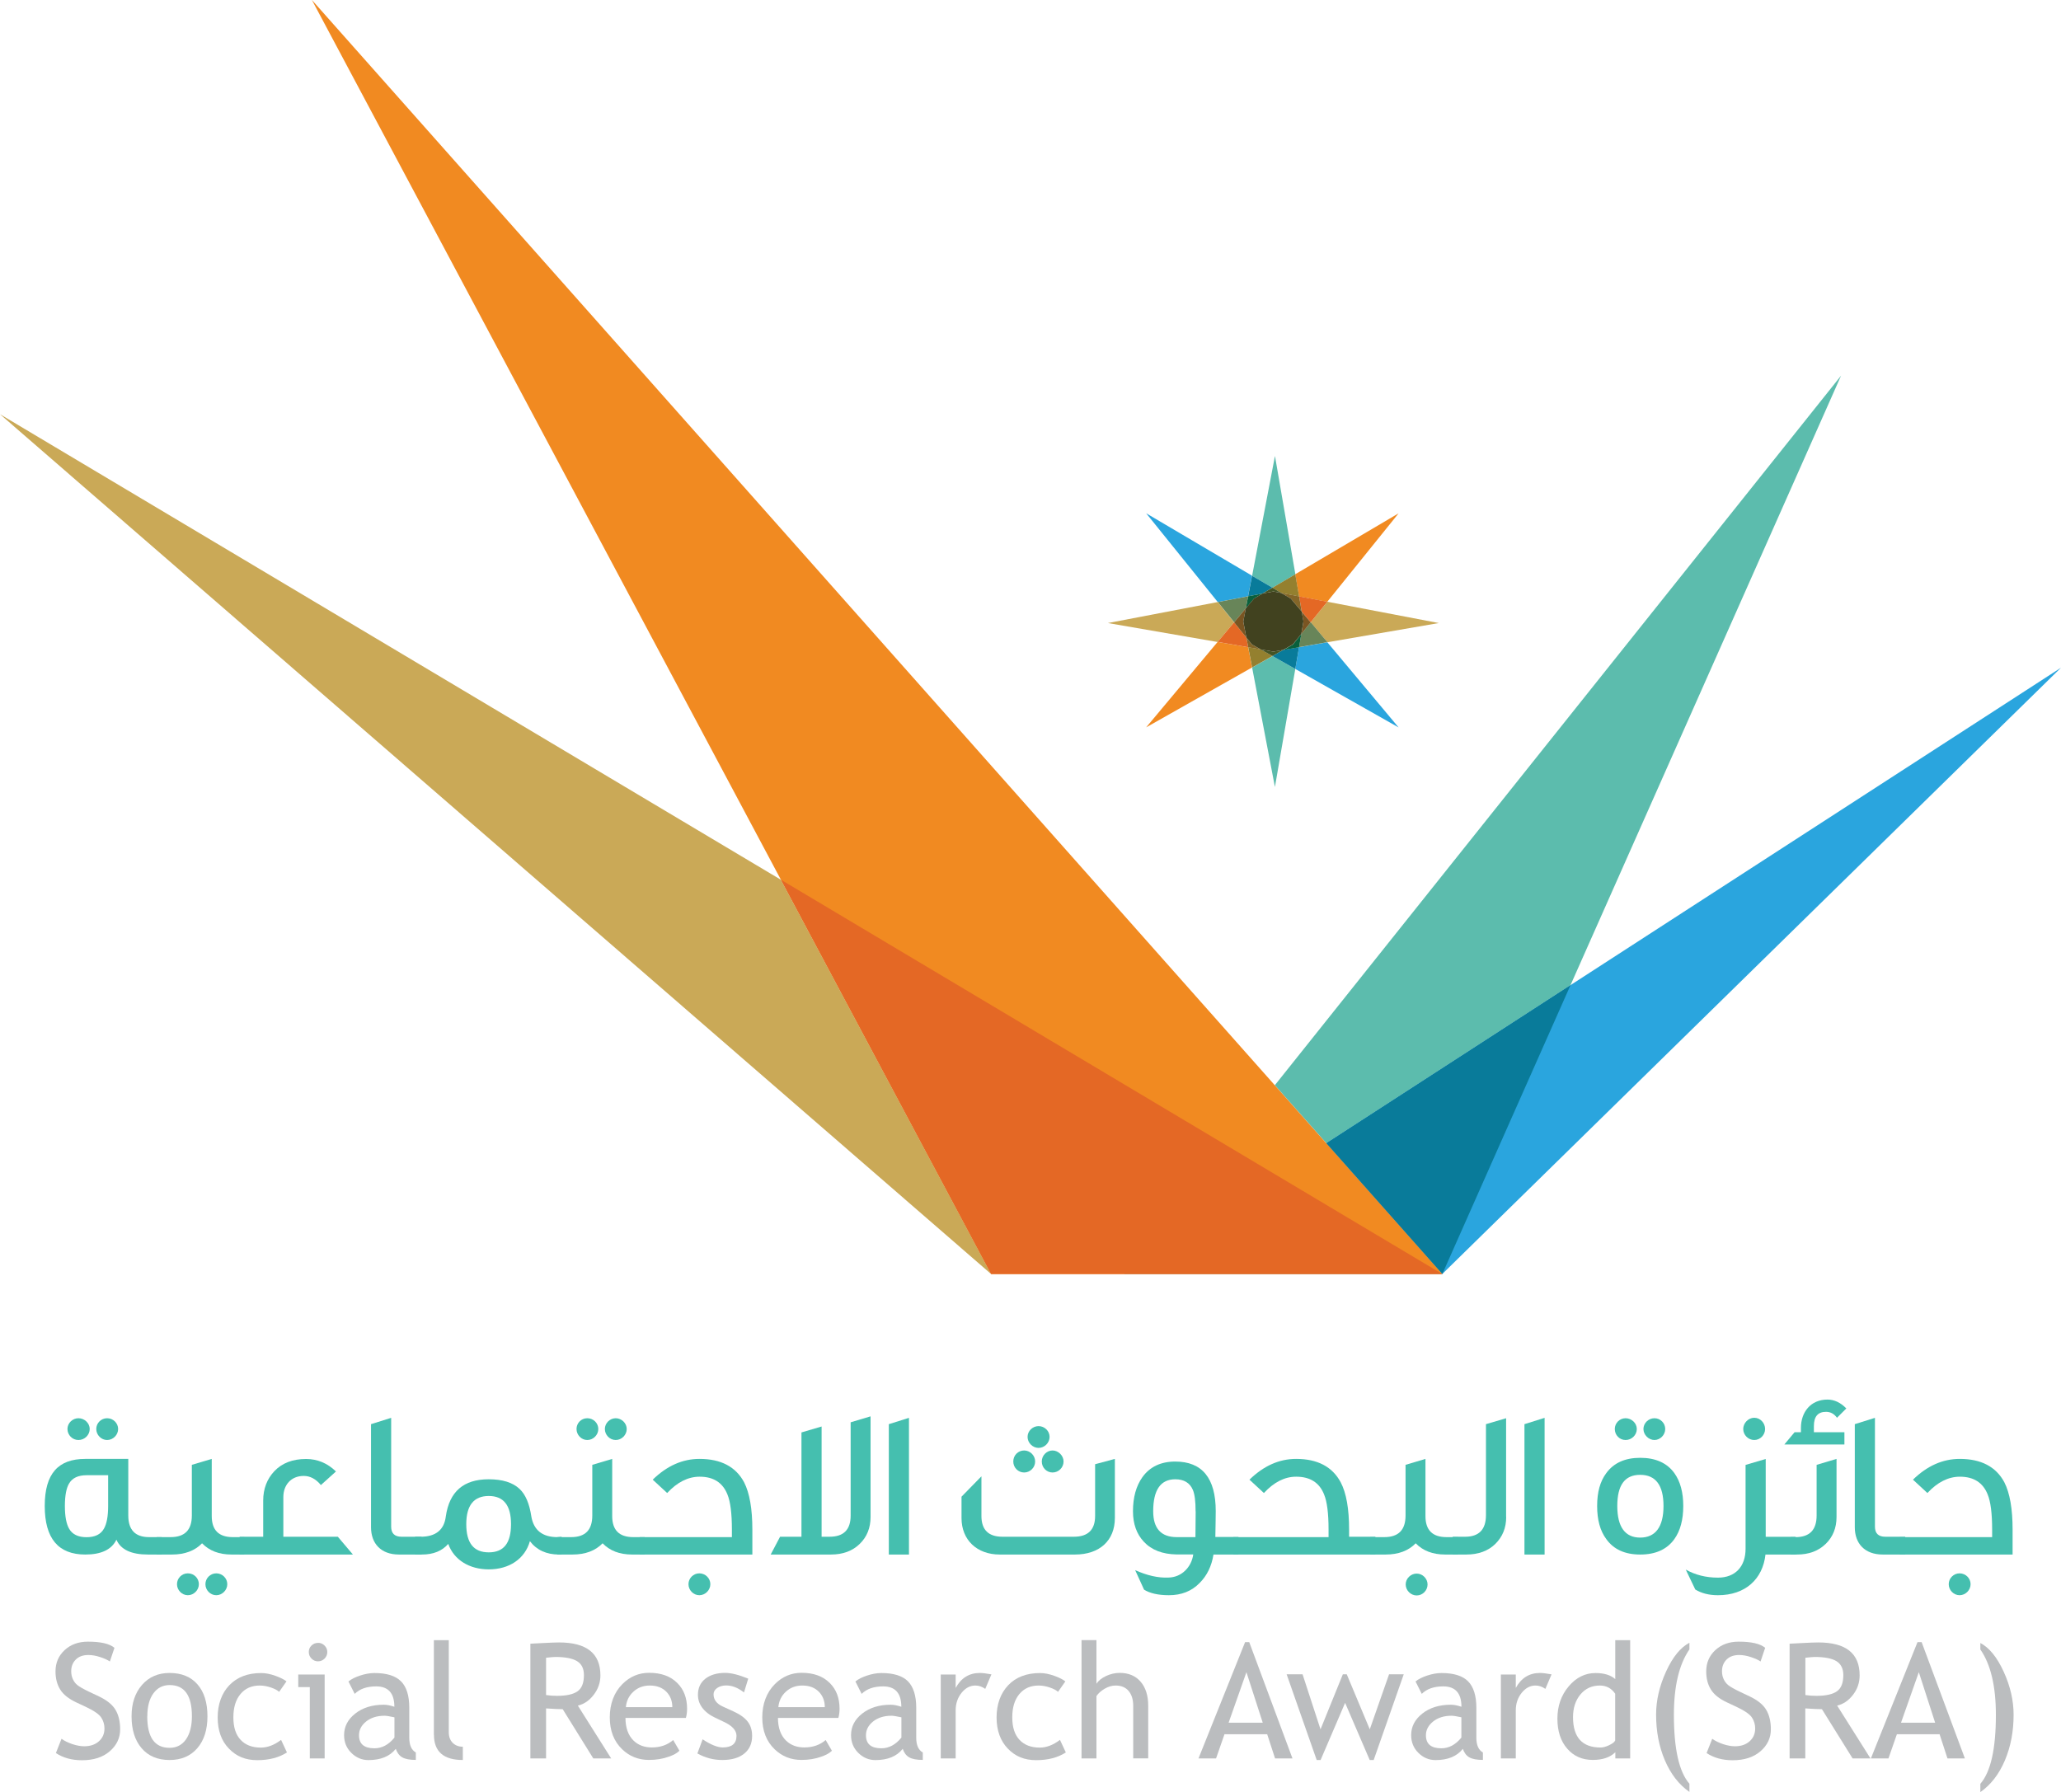 <?xml version="1.0" encoding="UTF-8"?>
<svg id="Layer_1" data-name="Layer 1" xmlns="http://www.w3.org/2000/svg" viewBox="0 0 263.97 229.55">
  <defs>
    <style>
      .cls-1 {
        fill: #45bfaf;
      }

      .cls-1, .cls-2, .cls-3, .cls-4, .cls-5, .cls-6, .cls-7, .cls-8, .cls-9, .cls-10, .cls-11, .cls-12, .cls-13, .cls-14, .cls-15 {
        stroke-width: 0px;
      }

      .cls-2 {
        fill: #5cbcad;
      }

      .cls-3 {
        fill: #7a5522;
      }

      .cls-4 {
        fill: #2aa5de;
      }

      .cls-5 {
        fill: #94802f;
      }

      .cls-6 {
        fill: #846628;
      }

      .cls-7 {
        fill: #445324;
      }

      .cls-8 {
        fill: #09603c;
      }

      .cls-9 {
        fill: #41421f;
      }

      .cls-10 {
        fill: #097b9a;
      }

      .cls-11 {
        fill: #caa957;
      }

      .cls-12 {
        fill: #bbbdbf;
      }

      .cls-13 {
        fill: #f18a21;
      }

      .cls-14 {
        fill: #e46825;
      }

      .cls-15 {
        fill: #688559;
      }
    </style>
  </defs>
  <g>
    <polygon class="cls-4" points="263.97 85.53 184.73 163.19 143.98 163.19 263.97 85.53"/>
    <polygon class="cls-2" points="235.8 48.12 163.28 139.01 169.87 146.44 201.15 126.19 235.8 48.12"/>
    <polygon class="cls-10" points="201.15 126.19 169.87 146.44 184.73 163.2 143.98 163.2 184.73 163.2 201.15 126.19"/>
    <polygon class="cls-13" points="39.95 0 126.94 163.2 184.73 163.2 39.95 0"/>
    <polygon class="cls-11" points="0 53.06 126.94 163.2 100.01 112.69 0 53.06"/>
    <polygon class="cls-14" points="100.02 112.69 126.94 163.2 184.73 163.2 100.02 112.69"/>
    <path class="cls-13" d="m179.12,65.76l-13.23,7.8.49,2.84,3.61.69,9.13-11.32Zm-23.17,16.47l-9.15,10.94,13.56-7.67-.5-2.59-3.91-.68Z"/>
    <polygon class="cls-11" points="170 77.08 167.87 79.72 170.01 82.27 184.28 79.81 170 77.08"/>
    <polygon class="cls-14" points="166.39 76.39 166.72 78.34 167.87 79.72 170 77.08 166.39 76.39"/>
    <polygon class="cls-11" points="155.97 77.12 141.9 79.81 155.96 82.24 158.06 79.72 155.97 77.12"/>
    <polygon class="cls-14" points="158.06 79.72 155.96 82.23 159.87 82.91 159.63 81.66 158.06 79.72"/>
    <path class="cls-4" d="m146.81,65.76l9.16,11.36,3.88-.74.5-2.64-13.55-7.99Zm23.2,16.51l-3.63.63-.48,2.79,13.23,7.49-9.12-10.9Z"/>
    <path class="cls-15" d="m159.86,76.38l-3.88.74,2.09,2.59,1.5-1.8.29-1.54Zm8.01,3.33l-1.2,1.49-.29,1.69,3.63-.63-2.14-2.56Z"/>
    <path class="cls-3" d="m159.56,77.92l-1.5,1.8,1.57,1.95-.39-2.04.03-.16.29-1.54Zm7.16.42l.19,1.12.03.16-.27,1.59,1.2-1.49-1.15-1.37Z"/>
    <path class="cls-2" d="m163.29,58.43l-2.92,15.32,2.61,1.54,2.93-1.73-2.61-15.13Zm-.32,25.61l-2.6,1.47,2.92,15.3,2.61-15.12-2.93-1.66Z"/>
    <path class="cls-5" d="m165.9,73.56l-2.93,1.73,1.15.68,2.27.43-.49-2.84Zm-6.03,9.35l.5,2.59,2.6-1.47-1.49-.85-1.6-.28Z"/>
    <polygon class="cls-6" points="164.11 75.96 165.33 76.68 166.72 78.34 166.39 76.39 164.11 75.96"/>
    <polygon class="cls-6" points="159.87 82.91 161.47 83.19 160.35 82.55 159.63 81.66 159.87 82.91"/>
    <polygon class="cls-10" points="160.36 73.75 159.86 76.38 161.7 76.03 162.97 75.28 160.36 73.75"/>
    <polygon class="cls-7" points="161.7 76.03 163.09 75.77 164.11 75.96 162.97 75.28 161.7 76.03"/>
    <polygon class="cls-10" points="166.38 82.9 164.35 83.25 162.97 84.03 165.9 85.69 166.38 82.9"/>
    <polygon class="cls-7" points="162.97 84.03 164.35 83.25 163.09 83.47 161.47 83.19 162.97 84.03"/>
    <path class="cls-8" d="m161.7,76.03l-1.84.35-.29,1.54,1.04-1.24,1.1-.65Zm4.97,5.18l-1.08,1.35-1.23.7,2.02-.35.29-1.69Z"/>
    <polygon class="cls-9" points="163.09 75.77 161.7 76.03 160.6 76.68 159.56 77.92 159.27 79.46 159.24 79.62 159.63 81.66 160.35 82.55 161.47 83.19 163.09 83.47 164.35 83.25 165.58 82.55 166.67 81.21 166.94 79.62 166.92 79.46 166.72 78.34 165.33 76.68 164.11 75.96 163.09 75.77"/>
  </g>
  <g>
    <path class="cls-1" d="m20.72,199.13h-1.77c-2.12,0-3.48-.62-4.04-1.9-.62,1.28-1.96,1.9-3.99,1.9-3.45,0-5.19-2.06-5.19-6.22s1.74-6.03,5.19-6.03h5.51v7.25c0,1.85.9,2.77,2.66,2.77h1.63v2.23Zm-6.87-10.16h-2.77c-1.06,0-1.82.35-2.23,1.06-.35.57-.54,1.55-.54,2.88s.19,2.31.54,2.91c.41.73,1.17,1.09,2.23,1.09s1.82-.35,2.23-1.09c.35-.6.54-1.57.54-2.91v-3.94Zm-2.36-5.92c0,.76-.65,1.41-1.44,1.41s-1.41-.65-1.41-1.41.65-1.38,1.41-1.38,1.44.62,1.44,1.38Zm3.64,0c0,.76-.65,1.41-1.41,1.41s-1.39-.65-1.39-1.41.62-1.38,1.39-1.38,1.41.62,1.41,1.38Z"/>
    <path class="cls-1" d="m31.28,199.13h-1.63c-1.6,0-2.85-.49-3.77-1.44-.92.95-2.2,1.44-3.86,1.44h-1.96v-2.23h1.79c1.82,0,2.72-.92,2.72-2.77v-6.49l2.55-.76v7.33c0,1.79.9,2.69,2.69,2.69h1.47v2.23Zm-5.81,3.8c0,.76-.65,1.41-1.41,1.41s-1.39-.65-1.39-1.41.6-1.39,1.39-1.39,1.41.62,1.41,1.39Zm3.64,0c0,.76-.65,1.41-1.41,1.41s-1.39-.65-1.39-1.41.62-1.39,1.39-1.39,1.41.62,1.41,1.39Z"/>
    <path class="cls-1" d="m45.19,199.13h-14.5v-2.28h3.02v-4.64c0-1.49.49-2.77,1.44-3.77.98-1.03,2.34-1.55,4.05-1.55,1.47,0,2.74.54,3.83,1.6l-1.93,1.74c-.65-.79-1.39-1.17-2.2-1.17-1.63,0-2.61,1.17-2.61,2.71v5.08h6.98l1.93,2.28Z"/>
    <path class="cls-1" d="m53.98,199.13h-2.88c-2.31,0-3.58-1.41-3.58-3.5v-13.2l2.58-.81v13.93c0,.87.44,1.3,1.33,1.3h2.55v2.28Z"/>
    <path class="cls-1" d="m71.94,199.13h-.35c-1.6,0-2.85-.57-3.72-1.71-.65,2.28-2.66,3.61-5.27,3.61-2.47,0-4.45-1.2-5.19-3.26-.79.9-1.9,1.36-3.37,1.36h-.87v-2.28h.7c1.93,0,3.02-.87,3.23-2.61.46-3.18,2.28-4.75,5.49-4.75,1.77,0,3.07.41,3.94,1.22.79.73,1.28,1.93,1.52,3.53.3,1.76,1.41,2.66,3.34,2.66l.54-.05v2.28Zm-6.49-3.89c0-2.42-.95-3.61-2.85-3.61s-2.88,1.19-2.88,3.61.95,3.61,2.88,3.61,2.85-1.19,2.85-3.61Z"/>
    <path class="cls-1" d="m82.58,199.13h-1.63c-1.6,0-2.85-.49-3.77-1.44-.92.95-2.2,1.44-3.86,1.44h-1.96v-2.23h1.79c1.82,0,2.71-.92,2.71-2.77v-6.49l2.55-.76v7.33c0,1.79.9,2.69,2.69,2.69h1.47v2.23Zm-5.95-16.08c0,.76-.65,1.41-1.41,1.41s-1.38-.65-1.38-1.41.6-1.38,1.38-1.38,1.41.62,1.41,1.38Zm3.64,0c0,.76-.65,1.41-1.41,1.41s-1.39-.65-1.39-1.41.65-1.38,1.39-1.38,1.41.62,1.41,1.38Z"/>
    <path class="cls-1" d="m96.38,199.13h-14.45v-2.23h11.81v-.98c0-2.06-.19-3.56-.57-4.48-.6-1.52-1.79-2.28-3.56-2.28-1.49,0-2.88.71-4.16,2.09l-1.85-1.71c1.82-1.77,3.8-2.66,6-2.66,2.74,0,4.64,1.01,5.7,2.99.71,1.38,1.06,3.42,1.06,6.06v3.2Zm-5.4,3.8c0,.76-.65,1.41-1.41,1.41s-1.39-.65-1.39-1.41.62-1.39,1.39-1.39,1.41.62,1.41,1.39Z"/>
    <path class="cls-1" d="m111.5,194.32c0,1.39-.46,2.55-1.39,3.45-.92.9-2.15,1.36-3.69,1.36h-7.71l1.2-2.28h2.74v-13.36l2.58-.76v14.12h1.03c1.79,0,2.69-.9,2.69-2.71v-11.95l2.55-.76v12.9Z"/>
    <path class="cls-1" d="m116.42,199.13h-2.58v-16.7l2.58-.81v17.52Z"/>
    <path class="cls-1" d="m142.79,194.46c0,2.85-1.93,4.67-5.11,4.67h-9.64c-2.93,0-4.89-1.88-4.89-4.67v-2.74l2.55-2.61v5.08c0,1.76.89,2.66,2.69,2.66h9.15c1.82,0,2.72-.9,2.72-2.66v-6.63l2.53-.68v7.58Zm-10.21-7.25c0,.79-.65,1.41-1.41,1.41s-1.39-.62-1.39-1.41.62-1.41,1.39-1.41,1.41.65,1.41,1.41Zm1.85-3.15c0,.76-.65,1.41-1.41,1.41s-1.41-.65-1.41-1.41.65-1.38,1.41-1.38,1.41.62,1.41,1.38Zm1.79,3.15c0,.79-.65,1.41-1.41,1.41s-1.38-.62-1.38-1.41.65-1.41,1.38-1.41,1.41.65,1.41,1.41Z"/>
    <path class="cls-1" d="m158.62,199.13h-3.2c-.24,1.49-.82,2.69-1.77,3.64-1.03,1.06-2.34,1.57-3.94,1.57-1.38,0-2.44-.25-3.18-.71l-1.14-2.5c1.52.68,2.93,1.01,4.26.95,1.71-.03,2.96-1.36,3.18-2.96h-2.12c-1.82-.03-3.23-.57-4.21-1.63-.92-.98-1.39-2.28-1.39-3.91,0-1.79.41-3.23,1.2-4.35.95-1.33,2.36-2.01,4.21-2.01,3.45,0,5.19,2.12,5.19,6.35,0,.84-.03,1.96-.05,3.31h2.96v2.23Zm-5.49-5.54c0-1.28-.11-2.17-.35-2.74-.38-.9-1.14-1.36-2.25-1.36-1.88,0-2.83,1.36-2.83,4.1,0,2.2,1.01,3.31,3.02,3.31h2.39l.03-3.31Z"/>
    <path class="cls-1" d="m176.16,199.13h-18.19v-2.23h12.19v-.98c0-2.06-.19-3.56-.57-4.48-.6-1.52-1.79-2.28-3.58-2.28-1.49,0-2.85.71-4.13,2.09l-1.85-1.71c1.82-1.77,3.8-2.66,5.98-2.66,2.74,0,4.64,1.01,5.7,2.99.73,1.38,1.08,3.42,1.08,6.06v.92h3.37v2.28Z"/>
    <path class="cls-1" d="m186.72,199.13h-1.63c-1.6,0-2.85-.49-3.77-1.44-.92.95-2.2,1.44-3.85,1.44h-1.96v-2.23h1.79c1.82,0,2.72-.92,2.72-2.77v-6.49l2.55-.76v7.33c0,1.79.9,2.69,2.69,2.69h1.47v2.23Zm-3.88,3.83c0,.76-.62,1.41-1.39,1.41s-1.41-.65-1.41-1.41.65-1.39,1.41-1.39,1.39.65,1.39,1.39Z"/>
    <path class="cls-1" d="m192.91,194.32c0,1.39-.46,2.53-1.39,3.45-.92.9-2.17,1.36-3.72,1.36h-1.74v-2.28h1.6c1.76,0,2.66-.92,2.66-2.77v-11.65l2.58-.76v12.66Z"/>
    <path class="cls-1" d="m197.83,199.13h-2.58v-16.7l2.58-.81v17.52Z"/>
    <path class="cls-1" d="m215.59,192.91c0,1.76-.38,3.18-1.14,4.24-.95,1.33-2.42,1.98-4.37,1.98s-3.4-.65-4.35-1.98c-.79-1.06-1.17-2.47-1.17-4.24s.38-3.15,1.17-4.21c.95-1.3,2.39-1.96,4.35-1.96s3.42.65,4.37,1.96c.76,1.06,1.14,2.47,1.14,4.21Zm-5.95-9.86c0,.76-.65,1.41-1.44,1.41s-1.38-.65-1.38-1.41.62-1.38,1.38-1.38,1.44.62,1.44,1.38Zm3.42,9.86c0-2.66-1.01-3.99-2.99-3.99s-2.93,1.33-2.93,3.99.98,4.05,2.93,4.05,2.99-1.36,2.99-4.05Zm.22-9.86c0,.76-.65,1.41-1.38,1.41s-1.41-.65-1.41-1.41.65-1.38,1.41-1.38,1.38.62,1.38,1.38Z"/>
    <path class="cls-1" d="m229.98,199.13h-3.86c-.35,3.15-2.58,5.21-6.08,5.21-1.17,0-2.12-.25-2.91-.73l-1.22-2.55c1.22.68,2.58,1.03,4.13,1.03,2.2,0,3.53-1.41,3.53-3.69v-10.75l2.58-.76v9.97h3.83v2.28Zm-3.91-16.08c0,.76-.62,1.41-1.39,1.41s-1.41-.65-1.41-1.41.65-1.44,1.41-1.44,1.39.65,1.39,1.44Z"/>
    <path class="cls-1" d="m236.47,180.42l-1.19,1.19c-.38-.52-.84-.76-1.41-.76-1.03,0-1.55.6-1.55,1.82v.79h3.91v1.57h-7.69l1.31-1.57h.81v-.54c0-2.04,1.25-3.64,3.4-3.64.87,0,1.68.38,2.42,1.14Zm-1.25,13.9c0,1.39-.46,2.55-1.39,3.45s-2.14,1.36-3.69,1.36h-.79v-2.23h.63c1.79,0,2.69-.92,2.69-2.77v-6.49l2.55-.76v7.44Z"/>
    <path class="cls-1" d="m244.02,199.13h-2.88c-2.31,0-3.58-1.41-3.58-3.5v-13.2l2.58-.81v13.93c0,.87.44,1.3,1.33,1.3h2.55v2.28Z"/>
    <path class="cls-1" d="m257.79,199.13h-14.45v-2.23h11.81v-.98c0-2.06-.19-3.56-.57-4.48-.6-1.52-1.79-2.28-3.56-2.28-1.49,0-2.88.71-4.16,2.09l-1.85-1.71c1.82-1.77,3.8-2.66,6-2.66,2.74,0,4.64,1.01,5.7,2.99.71,1.38,1.06,3.42,1.06,6.06v3.2Zm-5.4,3.8c0,.76-.65,1.41-1.41,1.41s-1.39-.65-1.39-1.41.62-1.39,1.39-1.39,1.41.62,1.41,1.39Z"/>
  </g>
  <g>
    <path class="cls-12" d="m7.15,224.58l.73-1.85c.37.27.84.5,1.4.69.56.18,1.06.27,1.5.27.78,0,1.41-.21,1.89-.64s.71-.97.71-1.64c0-.5-.13-.96-.4-1.38-.26-.42-.93-.89-1.99-1.39l-1.18-.55c-1-.47-1.7-1.02-2.1-1.67-.4-.64-.6-1.41-.6-2.32,0-1.1.39-2.01,1.17-2.73.78-.72,1.77-1.08,2.99-1.08,1.63,0,2.76.26,3.39.79l-.59,1.75c-.27-.19-.68-.38-1.22-.56s-1.06-.27-1.53-.27c-.68,0-1.22.19-1.61.58-.39.39-.59.89-.59,1.49,0,.37.07.72.21,1.02.14.31.34.57.59.77s.76.5,1.54.87l1.21.57c1,.48,1.71,1.04,2.11,1.7.4.66.61,1.5.61,2.52,0,1.1-.44,2.04-1.33,2.81-.89.77-2.07,1.15-3.56,1.15-1.31,0-2.42-.31-3.34-.92Z"/>
    <path class="cls-12" d="m16.85,219.85c0-1.66.45-3,1.34-4.02.89-1.02,2.07-1.53,3.53-1.53,1.54,0,2.73.49,3.58,1.47.85.98,1.27,2.34,1.27,4.08s-.44,3.1-1.31,4.1-2.05,1.5-3.55,1.5-2.72-.5-3.58-1.52c-.86-1.01-1.28-2.37-1.28-4.08Zm2.01,0c0,2.7.95,4.04,2.86,4.04.89,0,1.59-.36,2.1-1.08.5-.72.76-1.71.76-2.96,0-2.67-.95-4-2.85-4-.87,0-1.56.35-2.08,1.06-.52.71-.78,1.69-.78,2.93Z"/>
    <path class="cls-12" d="m36.69,215.38l-.94,1.34c-.19-.19-.54-.38-1.03-.55-.49-.17-.98-.26-1.45-.26-1.04,0-1.86.36-2.47,1.09-.61.73-.91,1.72-.91,2.99s.31,2.22.93,2.88c.62.66,1.49.99,2.59.99.86,0,1.72-.33,2.59-.99l.75,1.61c-1.02.66-2.29.99-3.8.99s-2.68-.49-3.63-1.48c-.96-.98-1.44-2.32-1.44-3.99s.5-3.09,1.49-4.13c1-1.04,2.36-1.56,4.08-1.56.56,0,1.16.12,1.81.35s1.13.48,1.44.72Z"/>
    <path class="cls-12" d="m39.68,225.25v-9.14h-1.48v-1.61h3.38v10.75h-1.91Zm1.05-14.81c.33,0,.61.12.84.35.23.23.35.51.35.83s-.12.61-.35.84c-.23.23-.51.35-.84.35s-.6-.12-.83-.35c-.23-.23-.35-.51-.35-.84s.11-.61.34-.83c.23-.23.51-.34.83-.34Z"/>
    <path class="cls-12" d="m50.69,224.02c-.76.96-1.93,1.44-3.5,1.44-.84,0-1.57-.31-2.19-.92-.62-.61-.93-1.37-.93-2.28,0-1.09.48-2.01,1.43-2.76.95-.75,2.17-1.13,3.65-1.13.4,0,.86.09,1.36.26,0-1.74-.78-2.61-2.33-2.61-1.19,0-2.11.32-2.75.96l-.8-1.59c.36-.3.86-.55,1.5-.76.64-.21,1.25-.32,1.83-.32,1.56,0,2.69.35,3.4,1.06s1.06,1.84,1.06,3.38v3.85c0,.94.28,1.57.84,1.89v.95c-.78,0-1.35-.11-1.74-.33-.38-.22-.66-.59-.83-1.09Zm-.18-4.04c-.6-.13-1.02-.2-1.26-.2-.96,0-1.75.25-2.36.74-.61.49-.91,1.08-.91,1.76,0,1.12.66,1.67,1.98,1.67.96,0,1.82-.46,2.56-1.37v-2.6Z"/>
    <path class="cls-12" d="m55.57,222.21v-12.11h1.91v11.79c0,.58.17,1.03.5,1.36.33.33.77.5,1.3.5v1.7c-2.47,0-3.7-1.08-3.7-3.24Z"/>
    <path class="cls-12" d="m75.99,225.25l-3.92-6.31c-.45,0-1.16-.03-2.13-.1v6.41h-2.01v-14.7c.08,0,.6-.03,1.56-.08.97-.05,1.67-.08,2.11-.08,3.53,0,5.3,1.4,5.3,4.22,0,.92-.29,1.75-.86,2.49-.57.74-1.24,1.2-2.03,1.38l4.27,6.77h-2.3Zm-6.05-12.9v4.78c.48.07.95.1,1.4.1,1.2,0,2.08-.19,2.63-.58s.82-1.08.82-2.08c0-.82-.29-1.42-.88-1.78-.59-.36-1.52-.54-2.79-.54-.2,0-.6.04-1.18.1Z"/>
    <path class="cls-12" d="m87.86,220.06h-7.75c0,1.26.35,2.23,1.03,2.9.61.59,1.39.88,2.35.88,1.09,0,2-.32,2.73-.95l.8,1.37c-.29.3-.74.55-1.35.76-.76.28-1.61.42-2.55.42-1.35,0-2.5-.46-3.44-1.37-1.05-1.01-1.58-2.37-1.58-4.08s.54-3.19,1.62-4.27c.96-.96,2.1-1.44,3.42-1.44,1.53,0,2.73.43,3.6,1.3.84.83,1.26,1.93,1.26,3.3,0,.42-.05.81-.15,1.17Zm-4.63-4.15c-.85,0-1.56.27-2.14.82-.55.52-.86,1.17-.93,1.95h5.95c0-.77-.24-1.41-.72-1.93-.53-.56-1.25-.84-2.16-.84Z"/>
    <path class="cls-12" d="m89.32,224.61l.67-1.81c1.06.7,1.92,1.04,2.57,1.04,1.18,0,1.77-.49,1.77-1.49,0-.71-.57-1.32-1.71-1.83-.87-.4-1.47-.7-1.77-.91s-.57-.44-.79-.71c-.22-.26-.39-.55-.5-.84-.11-.3-.17-.62-.17-.96,0-.88.32-1.57.96-2.07.64-.49,1.48-.74,2.52-.74.79,0,1.77.25,2.96.74l-.54,1.77c-.76-.6-1.52-.9-2.28-.9-.45,0-.84.11-1.15.32-.31.22-.47.49-.47.81,0,.69.39,1.21,1.18,1.57l1.36.62c.84.38,1.45.82,1.83,1.31.38.49.57,1.1.57,1.84,0,.96-.34,1.72-1.01,2.26-.68.55-1.61.82-2.81.82-1.13,0-2.19-.28-3.19-.84Z"/>
    <path class="cls-12" d="m107.39,220.06h-7.75c0,1.26.35,2.23,1.03,2.9.61.59,1.39.88,2.35.88,1.09,0,2-.32,2.73-.95l.8,1.37c-.29.3-.74.55-1.35.76-.76.28-1.61.42-2.55.42-1.35,0-2.5-.46-3.44-1.37-1.05-1.01-1.58-2.37-1.58-4.08s.54-3.19,1.62-4.27c.96-.96,2.1-1.44,3.42-1.44,1.53,0,2.73.43,3.6,1.3.84.83,1.26,1.93,1.26,3.3,0,.42-.05.81-.15,1.17Zm-4.63-4.15c-.85,0-1.56.27-2.14.82-.55.52-.86,1.17-.93,1.95h5.95c0-.77-.24-1.41-.72-1.93-.53-.56-1.25-.84-2.16-.84Z"/>
    <path class="cls-12" d="m115.62,224.02c-.76.96-1.93,1.44-3.5,1.44-.84,0-1.57-.31-2.19-.92s-.93-1.37-.93-2.28c0-1.09.48-2.01,1.43-2.76.96-.75,2.17-1.13,3.65-1.13.4,0,.86.09,1.36.26,0-1.74-.78-2.61-2.33-2.61-1.19,0-2.11.32-2.75.96l-.8-1.59c.36-.3.86-.55,1.5-.76.64-.21,1.25-.32,1.83-.32,1.56,0,2.69.35,3.4,1.06.7.71,1.06,1.84,1.06,3.38v3.85c0,.94.28,1.57.84,1.89v.95c-.78,0-1.36-.11-1.74-.33-.39-.22-.66-.59-.83-1.09Zm-.18-4.04c-.6-.13-1.02-.2-1.26-.2-.96,0-1.75.25-2.36.74-.61.49-.91,1.08-.91,1.76,0,1.12.66,1.67,1.98,1.67.96,0,1.82-.46,2.56-1.37v-2.6Z"/>
    <path class="cls-12" d="m126.19,216.34c-.41-.29-.83-.43-1.26-.43-.68,0-1.27.31-1.77.93-.5.62-.76,1.37-.76,2.25v6.16h-1.91v-10.75h1.91v1.72c.7-1.28,1.73-1.92,3.1-1.92.34,0,.83.06,1.48.18l-.79,1.86Z"/>
    <path class="cls-12" d="m136.45,215.38l-.94,1.34c-.19-.19-.54-.38-1.03-.55-.49-.17-.97-.26-1.45-.26-1.04,0-1.86.36-2.47,1.09s-.91,1.72-.91,2.99.31,2.22.93,2.88c.62.66,1.49.99,2.59.99.86,0,1.72-.33,2.59-.99l.75,1.61c-1.02.66-2.29.99-3.8.99s-2.68-.49-3.63-1.48-1.44-2.32-1.44-3.99.5-3.09,1.49-4.13c.99-1.04,2.36-1.56,4.08-1.56.55,0,1.16.12,1.81.35.65.23,1.13.48,1.43.72Z"/>
    <path class="cls-12" d="m145.14,225.25v-6.75c0-.8-.2-1.44-.59-1.9-.39-.46-.95-.69-1.66-.69-.46,0-.93.13-1.39.4-.47.27-.82.59-1.07.95v7.99h-1.91v-15.16h1.91v5.59c.25-.39.66-.72,1.23-.99.56-.26,1.15-.4,1.75-.4,1.14,0,2.03.38,2.68,1.13.64.75.97,1.77.97,3.07v6.75h-1.91Z"/>
    <path class="cls-12" d="m163.31,225.25l-1.01-3.1h-5.47l-1.08,3.1h-2.25l5.97-14.9h.53l5.54,14.9h-2.23Zm-3.67-11.05l-2.28,6.47h4.37l-2.09-6.47Z"/>
    <path class="cls-12" d="m175.93,225.45h-.5l-3.15-7.32-3.14,7.32h-.5l-3.85-10.98h2.04l2.3,7.05,2.86-7.05h.5l2.95,7.05,2.47-7.05h1.88l-3.85,10.98Z"/>
    <path class="cls-12" d="m187.36,224.02c-.76.96-1.93,1.44-3.5,1.44-.84,0-1.57-.31-2.19-.92-.62-.61-.93-1.37-.93-2.28,0-1.09.48-2.01,1.43-2.76.95-.75,2.17-1.13,3.65-1.13.4,0,.86.09,1.36.26,0-1.74-.78-2.61-2.33-2.61-1.19,0-2.11.32-2.75.96l-.8-1.59c.36-.3.86-.55,1.5-.76s1.25-.32,1.83-.32c1.56,0,2.69.35,3.4,1.06.7.71,1.06,1.84,1.06,3.38v3.85c0,.94.28,1.57.84,1.89v.95c-.78,0-1.36-.11-1.74-.33-.39-.22-.66-.59-.83-1.09Zm-.18-4.04c-.6-.13-1.02-.2-1.27-.2-.96,0-1.75.25-2.36.74-.61.49-.92,1.08-.92,1.76,0,1.12.66,1.67,1.98,1.67.96,0,1.82-.46,2.56-1.37v-2.6Z"/>
    <path class="cls-12" d="m197.93,216.34c-.41-.29-.83-.43-1.26-.43-.68,0-1.27.31-1.77.93-.5.62-.76,1.37-.76,2.25v6.16h-1.91v-10.75h1.91v1.72c.7-1.28,1.73-1.92,3.1-1.92.34,0,.83.06,1.48.18l-.79,1.86Z"/>
    <path class="cls-12" d="m206.89,225.24v-.79c-.66.66-1.63.99-2.89.99-1.35,0-2.44-.48-3.27-1.44-.84-.96-1.26-2.25-1.26-3.85s.48-2.99,1.44-4.13c.96-1.14,2.11-1.71,3.44-1.71,1.11,0,1.95.26,2.53.78v-4.99h1.91v15.15h-1.91Zm0-8.25c-.48-.72-1.14-1.08-1.98-1.08-1.03,0-1.85.38-2.49,1.14-.63.76-.95,1.73-.95,2.91,0,2.59,1.18,3.89,3.53,3.89.3,0,.66-.09,1.08-.29s.69-.39.79-.61v-5.96Z"/>
    <path class="cls-12" d="m216.38,210.45v.83c-1.32,1.91-1.99,4.71-1.99,8.38,0,4.36.66,7.31,1.99,8.83v1.05c-1.35-.94-2.4-2.3-3.15-4.06-.75-1.76-1.12-3.71-1.12-5.85,0-1.82.43-3.66,1.28-5.52.85-1.86,1.85-3.08,2.99-3.68Z"/>
    <path class="cls-12" d="m218.57,224.58l.73-1.85c.37.27.84.5,1.4.69.56.18,1.06.27,1.5.27.79,0,1.41-.21,1.89-.64.48-.43.71-.97.71-1.64,0-.5-.13-.96-.4-1.38-.26-.42-.93-.89-1.99-1.39l-1.18-.55c-1.01-.47-1.7-1.02-2.1-1.67-.4-.64-.6-1.41-.6-2.32,0-1.1.39-2.01,1.17-2.73.78-.72,1.77-1.08,2.99-1.08,1.63,0,2.76.26,3.39.79l-.59,1.75c-.26-.19-.68-.38-1.22-.56s-1.05-.27-1.52-.27c-.68,0-1.22.19-1.61.58-.39.39-.59.89-.59,1.49,0,.37.07.72.21,1.02s.34.57.59.77.76.5,1.54.87l1.2.57c1.01.48,1.71,1.04,2.11,1.7.4.66.61,1.5.61,2.52,0,1.1-.44,2.04-1.33,2.81-.89.77-2.07,1.15-3.56,1.15-1.31,0-2.42-.31-3.34-.92Z"/>
    <path class="cls-12" d="m237.28,225.25l-3.93-6.31c-.45,0-1.16-.03-2.13-.1v6.41h-2.01v-14.7c.07,0,.59-.03,1.56-.08.96-.05,1.67-.08,2.11-.08,3.54,0,5.3,1.4,5.3,4.22,0,.92-.28,1.75-.85,2.49-.57.74-1.25,1.2-2.03,1.38l4.27,6.77h-2.3Zm-6.05-12.9v4.78c.48.07.95.1,1.41.1,1.2,0,2.08-.19,2.63-.58s.82-1.08.82-2.08c0-.82-.3-1.42-.88-1.78-.59-.36-1.52-.54-2.79-.54-.2,0-.6.04-1.19.1Z"/>
    <path class="cls-12" d="m249.43,225.25l-1.01-3.1h-5.47l-1.08,3.1h-2.25l5.97-14.9h.53l5.54,14.9h-2.23Zm-3.67-11.05l-2.28,6.47h4.37l-2.09-6.47Z"/>
    <path class="cls-12" d="m253.64,229.55v-1.05c1.33-1.53,1.99-4.47,1.99-8.83,0-3.67-.66-6.47-1.99-8.38v-.83c1.14.6,2.14,1.82,2.99,3.68.85,1.86,1.27,3.7,1.27,5.52,0,2.13-.37,4.08-1.12,5.85-.75,1.76-1.8,3.12-3.15,4.06Z"/>
  </g>
</svg>